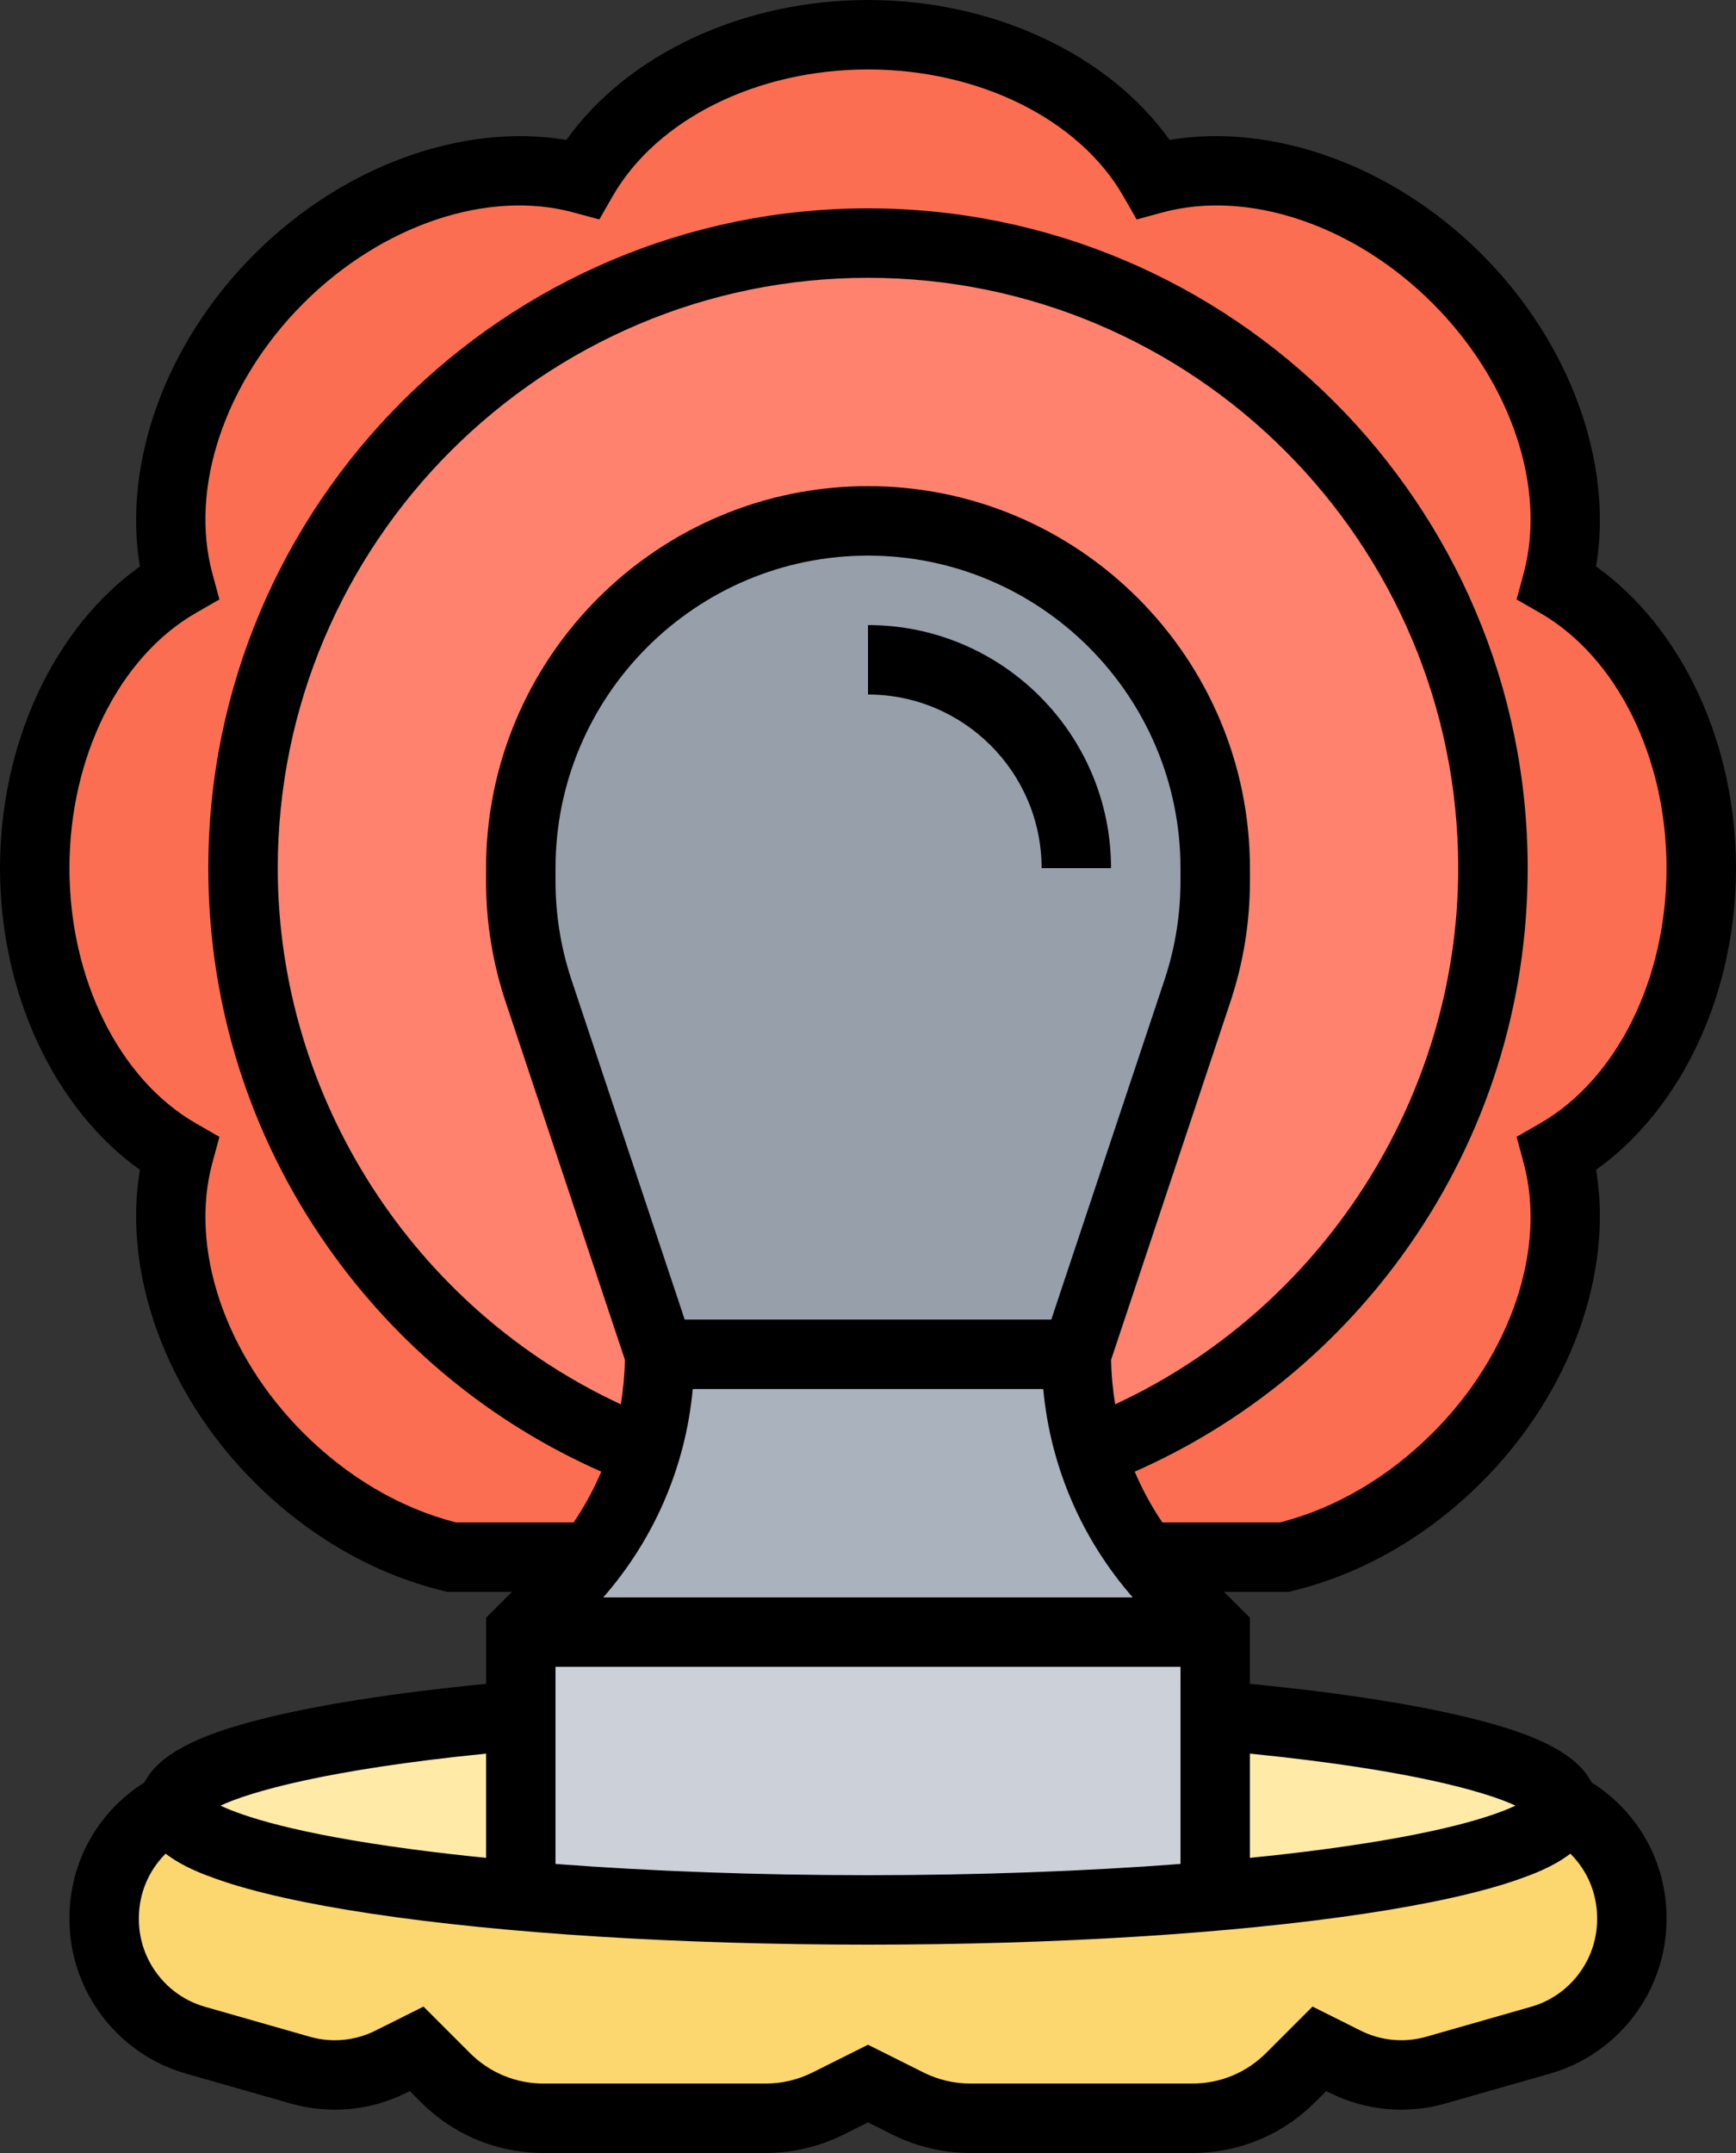 <svg xmlns="http://www.w3.org/2000/svg" viewBox="0 0 400 496"><rect x="0" y="0" width="400" height="496" fill="#333333" stroke="none"/><path fill="#fc6e51" d="M358.78,134.23C378.35,145.45,392,170.67,392,200s-13.65,54.55-33.22,65.77     c5.9,21.77-2.28,49.25-23.02,69.99c-11.85,11.85-25.9,19.6-39.83,22.97h-31.2l-0.62,0.47c-5.73-7.4-10.03-15.75-12.74-24.63     C305.53,313.88,344,261.43,344,200c0-79.53-64.47-144-144-144S56,120.47,56,200c0,61.43,38.47,113.88,92.63,134.57     c-0.73,2.37-1.56,4.7-2.51,6.99c-2.6,6.28-6.03,12.21-10.23,17.64l-0.62-0.47h-31.19c-13.93-3.36-27.99-11.11-39.84-22.97     c-20.74-20.74-28.92-48.22-23.02-69.99C21.65,254.55,8,229.33,8,200s13.65-54.55,33.22-65.77c-5.9-21.77,2.28-49.25,23.02-69.99     s48.22-28.92,69.99-23.02C145.45,21.65,170.67,8,200,8s54.55,13.65,65.77,33.22c21.77-5.9,49.25,2.28,69.99,23.02     C356.5,84.98,364.68,112.46,358.78,134.23z"></path><path fill="#ff826e" d="M344,200c0,61.43-38.47,113.88-92.63,134.57c-2.21-7.25-3.37-14.85-3.37-22.57l27.89-83.68     c2.72-8.16,4.11-16.7,4.11-25.3V200c0-44.18-35.82-80-80-80c-22.09,0-42.09,8.96-56.57,23.43C128.96,157.91,120,177.91,120,200     v3.02c0,8.6,1.39,17.14,4.11,25.3L152,312c0,7.72-1.16,15.32-3.37,22.57C94.47,313.88,56,261.43,56,200     c0-79.53,64.47-144,144-144S344,120.47,344,200z"></path><path fill="#fcd770" d="M376,441.89v0.28c0,12.92-8.57,24.28-20.99,27.83l-24.18,6.91c-6.97,1.99-14.42,1.29-20.9-1.95     L304,472l-6.63,6.63c-6,6-14.14,9.37-22.62,9.37h-51.2c-4.96,0-9.86-1.16-14.31-3.38L200,480l-9.24,4.62     c-4.45,2.22-9.35,3.38-14.31,3.38h-51.2c-8.48,0-16.62-3.37-22.62-9.37L96,472l-5.93,2.96c-6.48,3.24-13.93,3.94-20.9,1.95     L44.99,470C32.57,466.45,24,455.09,24,442.17v-0.28c0-10.96,6.19-20.99,16-25.89c0,8.88,32.17,16.64,80,20.79     c23.53,2.04,50.86,3.21,80,3.21s56.47-1.17,80-3.21c47.83-4.15,80-11.91,80-20.79C369.81,420.9,376,430.93,376,441.89z"></path><path fill="#969faa" d="M280,200v3.02c0,8.6-1.39,17.14-4.11,25.3L248,312h-96l-27.89-83.68     c-2.72-8.16-4.11-16.7-4.11-25.3V200c0-22.09,8.96-42.09,23.43-56.57C157.91,128.96,177.91,120,200,120     C244.18,120,280,155.82,280,200z"></path><path fill="#aab2bd" d="M280,376H120l9.37-9.37c2.35-2.35,4.53-4.83,6.52-7.43c4.2-5.43,7.63-11.36,10.23-17.64     c0.95-2.29,1.78-4.62,2.51-6.99c2.21-7.25,3.37-14.85,3.37-22.57h96c0,7.72,1.16,15.32,3.37,22.57     c2.71,8.88,7.01,17.23,12.74,24.63c1.99,2.6,4.17,5.08,6.52,7.43L280,376z"></path><path fill="#ccd1d9" d="M280,395.21v41.58c-23.53,2.04-50.86,3.21-80,3.21s-56.47-1.17-80-3.21v-41.58V376h160V395.21z"></path><path fill="#ffeaa7" d="M280 395.21c47.82 4.15 80 11.91 80 20.79s-32.17 16.64-80 20.79V395.21zM120 395.21v41.58c-47.83-4.15-80-11.91-80-20.79S72.18 399.36 120 395.21z"></path><path d="M200,144v16c22.056,0,40,17.944,40,40h16C256,169.122,230.878,144,200,144z"></path><path d="M366.724,410.635c-3.884-7.724-16.006-11.807-26.817-14.558c-12.956-3.297-30.8-6.095-51.907-8.159v-15.232l-5.957-5.957    h14.845l0.926-0.224c15.979-3.861,31.058-12.535,43.607-25.084c20.385-20.385,30.34-47.993,26.349-71.929    C387.518,255.39,400,228.829,400,200s-12.482-55.39-32.229-69.493c3.991-23.936-5.964-51.543-26.349-71.929    c-20.385-20.385-47.993-30.343-71.929-26.349C255.39,12.482,228.83,0,200,0s-55.39,12.482-69.493,32.229    c-23.935-3.987-51.545,5.965-71.929,26.35c-20.385,20.385-30.34,47.993-26.349,71.929C12.482,144.61,0,171.17,0,200    s12.482,55.39,32.229,69.493c-3.991,23.936,5.964,51.543,26.349,71.929c12.556,12.555,27.642,21.231,43.627,25.089l0.925,0.223    h14.821L112,372.687v15.232c-21.107,2.064-38.951,4.862-51.907,8.159c-10.811,2.751-22.933,6.834-26.817,14.558    C22.544,417.361,16,429.023,16,441.889v0.279c0,16.408,11.019,31.015,26.795,35.523l24.181,6.908    c8.911,2.546,18.383,1.666,26.672-2.479l0.772-0.386l2.55,2.55c7.555,7.555,17.6,11.716,28.284,11.716h51.191    c6.178,0,12.363-1.46,17.889-4.223l5.666-2.833l5.666,2.833c5.525,2.763,11.711,4.223,17.889,4.223h51.191    c10.685,0,20.729-4.161,28.284-11.716l2.55-2.55l0.772,0.386c8.289,4.144,17.761,5.024,26.672,2.479l24.182-6.909    C372.981,473.183,384,458.575,384,442.167v-0.279C384,429.023,377.456,417.361,366.724,410.635z M349.191,415.973    c-5.047,2.394-17.014,6.454-44.153,10.063c-5.402,0.718-11.096,1.376-17.038,1.971v-24.013    C324.741,407.673,342.319,412.771,349.191,415.973z M242.234,304h-84.468l-26.071-78.214c-2.452-7.355-3.695-15.015-3.695-22.769    V200c0-39.701,32.299-72,72-72s72,32.299,72,72v3.018c0,7.753-1.243,15.414-3.695,22.769L242.234,304z M256.011,313.265    l27.473-82.419c2.997-8.989,4.516-18.352,4.516-27.828V200c0-48.523-39.477-88-88-88s-88,39.477-88,88v3.018    c0,9.476,1.52,18.839,4.516,27.828l27.473,82.419c-0.062,3.466-0.382,6.889-0.942,10.25C95.419,301.477,64,252.96,64,200    c0-74.991,61.009-136,136-136s136,61.009,136,136c0,52.96-31.419,101.477-79.047,123.515    C256.393,320.154,256.073,316.731,256.011,313.265z M159.622,320h80.756c1.649,17.825,8.803,34.48,20.619,48H139.003    C150.819,354.48,157.973,337.825,159.622,320z M128,384h144v45.407c-22.101,1.689-46.723,2.593-72,2.593s-49.899-0.904-72-2.593    V384z M69.892,330.108c-18.078-18.078-26.302-42.51-20.953-62.246l1.616-5.96l-5.357-3.072C27.461,248.658,16,225.566,16,200    s11.461-48.658,29.198-58.83l5.357-3.072l-1.616-5.96c-5.349-19.735,2.875-44.168,20.953-62.246    c18.078-18.077,42.513-26.3,62.246-20.953l5.96,1.616l3.072-5.357C151.342,27.461,174.434,16,200,16s48.658,11.461,58.83,29.198    l3.072,5.357l5.96-1.616c19.735-5.346,44.167,2.876,62.246,20.953c18.077,18.078,26.302,42.51,20.953,62.246l-1.616,5.96    l5.357,3.072C372.539,151.342,384,174.435,384,200s-11.461,48.658-29.198,58.83l-5.357,3.072l1.616,5.96    c5.349,19.735-2.876,44.168-20.953,62.245c-10.229,10.229-22.366,17.345-35.153,20.622H267.82    c-2.505-3.698-4.633-7.611-6.363-11.692c25.339-11.194,47.047-28.997,63.09-51.883C342.507,261.534,352,231.396,352,200    c0-83.813-68.187-152-152-152S48,116.187,48,200c0,31.396,9.493,61.534,27.453,87.154c16.044,22.886,37.751,40.689,63.09,51.883    c-1.731,4.082-3.86,7.997-6.366,11.696h-27.115C92.269,347.459,80.126,340.341,69.892,330.108z M112,403.994v24.013    c-5.941-0.595-11.636-1.253-17.038-1.971c-27.139-3.609-39.106-7.669-44.153-10.063C57.681,412.771,75.259,407.673,112,403.994z     M368,442.167c0,9.302-6.247,17.583-15.19,20.138l-24.182,6.909c-5.052,1.442-10.421,0.944-15.12-1.405l-11.087-5.543    l-10.705,10.705c-4.533,4.533-10.56,7.029-16.971,7.029h-51.191c-3.707,0-7.418-0.876-10.733-2.534L200,471.056l-12.821,6.411    c-3.315,1.658-7.027,2.534-10.733,2.534h-51.191c-6.411,0-12.438-2.497-16.971-7.029L97.58,462.266l-11.087,5.543    c-4.699,2.349-10.069,2.849-15.12,1.405l-24.182-6.909C38.247,459.75,32,451.469,32,442.167v-0.279    c0-5.702,2.272-10.985,6.167-14.845c4.054,3.111,9.081,4.898,11.733,5.838c8.541,3.029,20.577,5.72,35.777,8    C116.276,445.472,156.877,448,200,448s83.724-2.528,114.324-7.118c15.2-2.28,27.236-4.971,35.777-8    c2.651-0.94,7.679-2.727,11.733-5.838c3.895,3.859,6.167,9.143,6.167,14.845V442.167z"></path></svg>